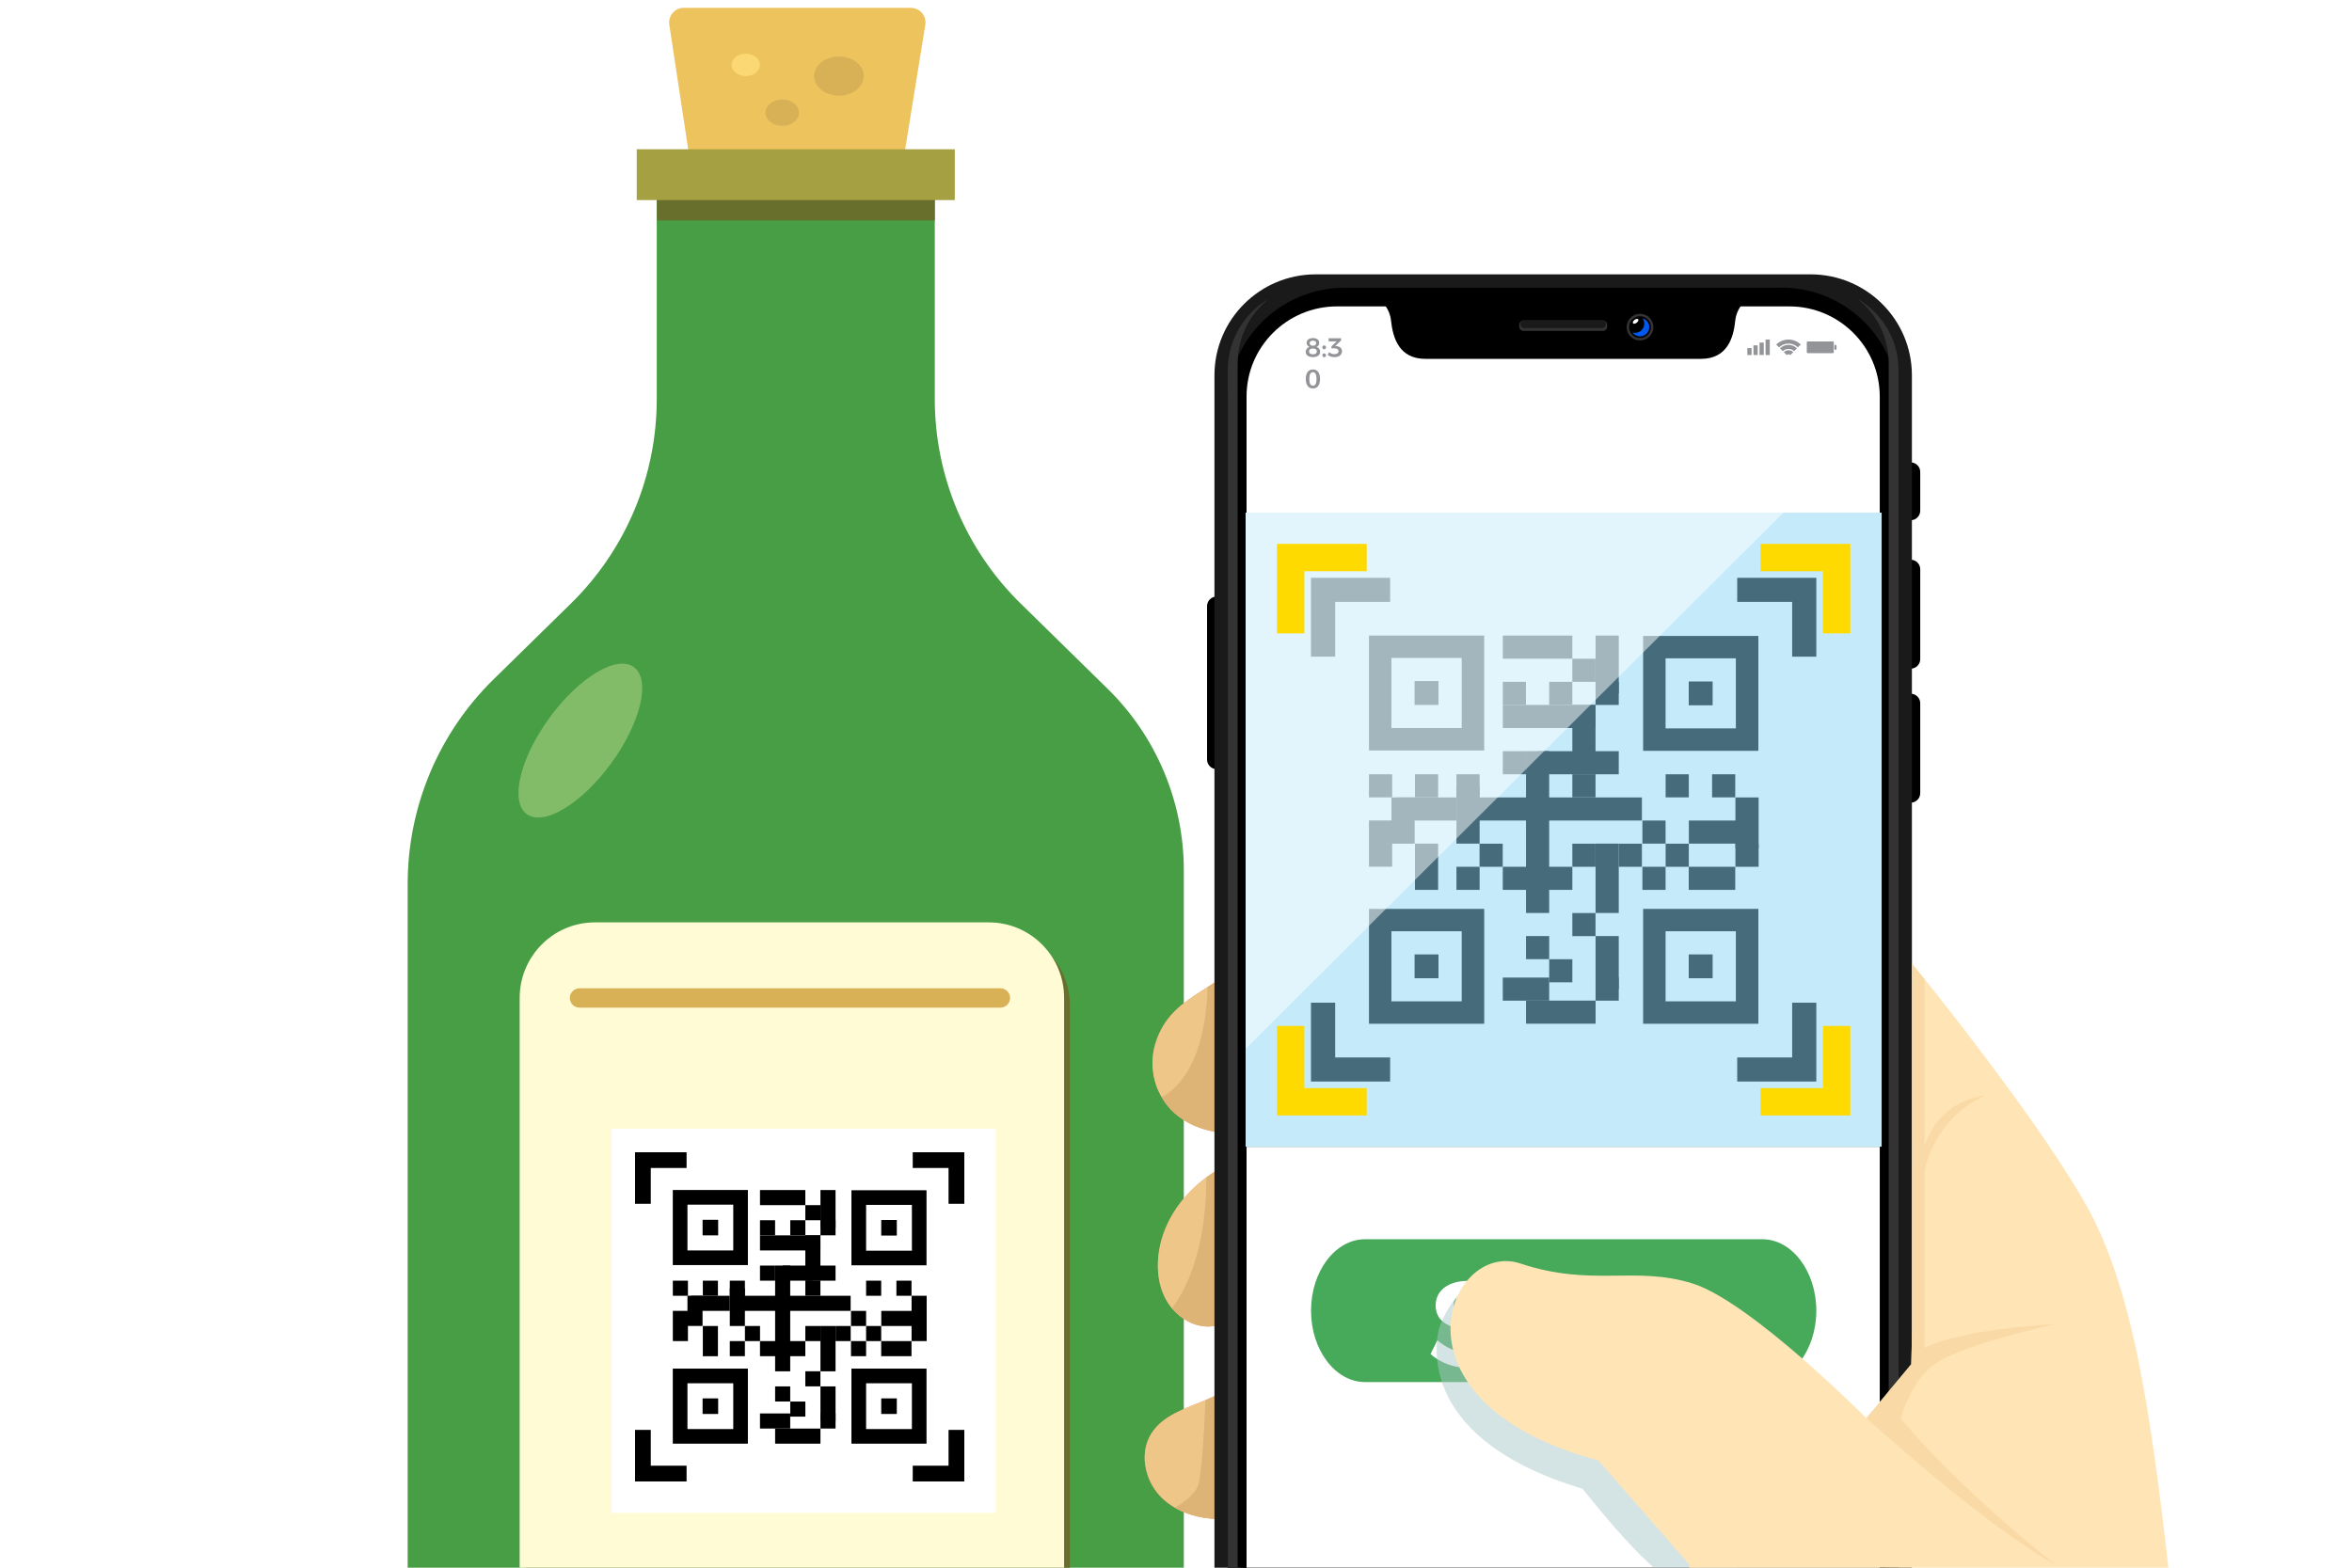 <svg width="300" height="200" viewBox="0 0 300 200" fill="none" xmlns="http://www.w3.org/2000/svg">
<g clip-path="url(#clip0_1_5862)">
<g clip-path="url(#clip1_1_5862)">
<path d="M114.243 26.564L88.868 26.215L85.37 3.148C85.288 2.61 85.445 2.063 85.798 1.651C86.152 1.237 86.667 1 87.209 1H116.186C116.731 1 117.25 1.241 117.603 1.658C117.957 2.075 118.11 2.626 118.023 3.168L114.241 26.566L114.243 26.564Z" fill="#EDC35D"/>
<path d="M130.169 76.98C123.176 70.125 119.234 60.728 119.234 50.916V20.279H83.77V50.915C83.77 60.728 79.826 70.125 72.833 76.982L62.947 86.673C55.947 93.534 52 102.939 52 112.761V258.326C52 262.012 54.977 265 58.649 265H144.349C148.021 265 150.998 262.012 150.998 258.326V111.028C150.998 102.315 147.497 93.969 141.287 87.88L130.169 76.978V76.98Z" fill="#479E44"/>
<path d="M96.928 8.28C96.928 9.068 96.118 9.705 95.122 9.705C94.126 9.705 93.314 9.068 93.314 8.28C93.314 7.492 94.122 6.852 95.122 6.852C96.122 6.852 96.928 7.492 96.928 8.28Z" fill="#FBD873"/>
<path d="M110.173 9.705C110.173 11.085 108.757 12.199 107.008 12.199C105.258 12.199 103.846 11.085 103.846 9.705C103.846 8.325 105.261 7.208 107.008 7.208C108.754 7.208 110.173 8.326 110.173 9.705Z" fill="#D8B056"/>
<path d="M101.906 14.374C101.906 15.303 100.95 16.054 99.774 16.054C98.598 16.054 97.639 15.305 97.639 14.374C97.639 13.444 98.595 12.693 99.774 12.693C100.954 12.693 101.906 13.445 101.906 14.374Z" fill="#D8B056"/>
<path d="M119.234 21.636H83.793V28.123H119.234V21.636Z" fill="#686E2B"/>
<path d="M136.47 229.649C136.47 234.974 132.176 239.291 126.867 239.291H76.629C71.323 239.291 67.022 234.974 67.022 229.649V128.3C67.022 122.98 71.323 118.663 76.629 118.663H126.867C132.176 118.663 136.47 122.98 136.47 128.3V229.649Z" fill="#686E2B"/>
<path d="M135.731 228.661C135.731 233.985 131.432 238.302 126.131 238.302H75.888C70.582 238.302 66.285 233.985 66.285 228.661V127.311C66.285 121.99 70.582 117.673 75.888 117.673H126.13C131.43 117.673 135.729 121.99 135.729 127.311V228.661H135.731Z" fill="#FFFCD5"/>
<path d="M77.961 97.376C74.185 102.555 69.36 105.455 67.186 103.857C65.012 102.259 66.305 96.763 70.076 91.588C73.852 86.409 78.677 83.504 80.855 85.105C83.029 86.703 81.737 92.196 77.961 97.376Z" fill="#82BC69"/>
<path d="M121.785 19.042H81.217V25.525H121.785V19.042Z" fill="#A5A042"/>
<path d="M128.837 127.31C128.837 127.997 128.286 128.55 127.604 128.55H73.92C73.238 128.55 72.685 127.997 72.685 127.31C72.685 126.633 73.238 126.08 73.92 126.08H127.604C128.286 126.08 128.837 126.633 128.837 127.31Z" fill="#D8B056"/>
</g>
<g filter="url(#filter0_d_1_5862)">
<rect x="77" y="143" width="49" height="49" fill="white"/>
</g>
<g clip-path="url(#clip2_1_5862)">
<path d="M118.179 184.179V174.602H108.602V184.179H118.179ZM110.472 176.472H116.314V182.314H110.472V176.472Z" fill="black"/>
<path d="M112.402 180.389H114.389V178.402H112.402V180.389Z" fill="black"/>
<path d="M118.179 161.423V151.847H108.602V161.423H118.179ZM110.472 153.716H116.314V159.559H110.472V153.716Z" fill="black"/>
<path d="M112.402 157.628H114.389V155.642H112.402V157.628Z" fill="black"/>
<path d="M95.393 184.179V174.602H85.816V184.179H95.393ZM87.686 176.472H93.528V182.314H87.686V176.472Z" fill="black"/>
<path d="M89.616 180.389H91.603V178.402H89.616V180.389Z" fill="black"/>
<path d="M95.393 161.393V151.816H85.816V161.393H95.393ZM87.686 153.686H93.528V159.528H87.686V153.686Z" fill="black"/>
<path d="M89.616 157.603H91.603V155.616H89.616V157.603Z" fill="black"/>
<path d="M104.649 157.598H106.575V155.672H104.649V157.598Z" fill="black"/>
<path d="M114.338 165.31H116.263V163.384H114.338V165.31Z" fill="black"/>
<path d="M93.087 165.31H95.012V163.384H93.087V165.31Z" fill="black"/>
<path d="M89.647 165.31H91.573V163.384H89.647V165.31Z" fill="black"/>
<path d="M89.647 173.022H91.573V169.166H89.647V173.022Z" fill="black"/>
<path d="M112.407 169.166H117.615V167.241H112.407V169.166Z" fill="black"/>
<path d="M108.546 169.166H110.472V167.241H108.546V169.166Z" fill="black"/>
<path d="M108.546 173.017H110.472V171.091H108.546V173.017Z" fill="black"/>
<path d="M93.087 173.017H95.012V171.091H93.087V173.017Z" fill="black"/>
<path d="M116.273 171.091H118.199V169.166H116.273V171.091Z" fill="black"/>
<path d="M102.719 176.868H104.644V174.942H102.719V176.868Z" fill="black"/>
<path d="M104.649 181.288H106.575V176.873H104.649V181.288Z" fill="black"/>
<path d="M98.868 178.798H100.793V176.873H98.868V178.798Z" fill="black"/>
<path d="M98.868 171.777H100.793V165.747H98.868V171.777Z" fill="black"/>
<path d="M104.649 182.248H106.575V180.323H104.649V182.248Z" fill="black"/>
<path d="M100.798 180.729H102.724V178.804H100.798V180.729Z" fill="black"/>
<path d="M96.937 182.248H100.793V180.323H96.937V182.248Z" fill="black"/>
<path d="M98.868 184.179H104.649V182.253H98.868V184.179Z" fill="black"/>
<path d="M110.472 171.091H112.397V169.166H110.472V171.091Z" fill="black"/>
<path d="M106.58 171.091H108.506V169.166H106.58V171.091Z" fill="black"/>
<path d="M104.649 174.948H106.575V169.166H104.649V174.948Z" fill="black"/>
<path d="M96.938 173.017H102.719V171.091H96.938V173.017Z" fill="black"/>
<path d="M98.868 174.948H100.793V171.777H98.868V174.948Z" fill="black"/>
<path d="M102.719 171.091H104.644V169.166H102.719V171.091Z" fill="black"/>
<path d="M95.017 171.091H96.942V169.166H95.017V171.091Z" fill="black"/>
<path d="M85.821 171.091H87.747V167.235H85.821V171.091Z" fill="black"/>
<path d="M99.828 163.384H103.684V161.459H99.828V163.384Z" fill="black"/>
<path d="M98.868 167.235H100.793V161.454H98.868V167.235Z" fill="black"/>
<path d="M93.087 169.166H95.012V164.35H93.087V169.166Z" fill="black"/>
<path d="M87.686 169.161H89.611V165.305H87.686V169.161Z" fill="black"/>
<path d="M85.821 165.31H87.747V163.384H85.821V165.31Z" fill="black"/>
<path d="M116.273 169.557H118.199V165.31H116.273V169.557Z" fill="black"/>
<path d="M112.397 173.017H116.263V171.091H112.397V173.017Z" fill="black"/>
<path d="M102.719 155.672H104.644V153.747H102.719V155.672Z" fill="black"/>
<path d="M102.719 165.31H104.644V163.384H102.719V165.31Z" fill="black"/>
<path d="M102.871 163.384H106.575V161.459H102.871V163.384Z" fill="black"/>
<path d="M96.937 163.384H98.863V161.459H96.937V163.384Z" fill="black"/>
<path d="M100.143 167.235H108.5V165.31H100.143V167.235Z" fill="black"/>
<path d="M102.719 163.384H104.644V157.603H102.719V163.384Z" fill="black"/>
<path d="M110.472 165.31H112.397V163.384H110.472V165.31Z" fill="black"/>
<path d="M100.798 157.598H102.724V155.672H100.798V157.598Z" fill="black"/>
<path d="M96.938 153.747H102.719V151.821H96.938V153.747Z" fill="black"/>
<path d="M96.937 157.598H98.863V155.672H96.937V157.598Z" fill="black"/>
<path d="M96.937 159.528H104.644V157.603H96.937V159.528Z" fill="black"/>
<path d="M104.649 156.638H106.575V151.821H104.649V156.638Z" fill="black"/>
<path d="M120.988 182.421V186.988H116.421V189H123V182.421H120.988Z" fill="black"/>
<path d="M87.574 186.988H83.007V182.421H81V189H87.574V186.988Z" fill="black"/>
<path d="M116.421 149.007H120.988V153.574H123V147H116.421V149.007Z" fill="black"/>
<path d="M83.007 153.574V149.007H87.574V147H81V153.574H83.007Z" fill="black"/>
<path d="M94.052 167.235H99.833V165.31H94.052V167.235Z" fill="black"/>
<path d="M88.148 167.235H93.086V165.31H88.148V167.235Z" fill="black"/>
</g>
<g clip-path="url(#clip3_1_5862)">
<path d="M156.939 176.934C156.276 177.377 155.582 177.789 154.865 178.132C152.011 179.492 148.534 180.223 146.85 182.889C145.306 185.338 145.984 188.767 147.973 190.866C149.969 192.965 152.994 193.851 155.894 193.781C156.237 193.773 156.588 193.742 156.939 193.696V176.934Z" fill="#F6958E"/>
<path d="M156.939 176.934C156.276 177.377 155.582 177.789 154.865 178.132C154.506 178.303 154.132 178.466 153.766 178.621C151.169 179.702 148.323 180.557 146.858 182.889C145.314 185.338 145.992 188.767 147.98 190.866C148.542 191.457 149.181 191.954 149.883 192.358C151.668 193.392 153.82 193.828 155.894 193.781C156.237 193.773 156.588 193.742 156.939 193.696V176.934Z" fill="#EDC688"/>
<path d="M156.939 176.934C156.276 177.377 155.583 177.789 154.865 178.132C154.507 178.303 154.132 178.466 153.766 178.621C153.633 181.754 153.314 187.943 152.815 189.505C152.487 190.531 151.162 191.565 149.883 192.358C151.669 193.392 153.82 193.828 155.894 193.781C156.237 193.773 156.588 193.742 156.939 193.696V176.934Z" fill="#DDB376"/>
<path d="M156.939 148.411C152.128 150.587 148.207 155.128 147.739 160.437C147.591 162.148 147.801 163.912 148.55 165.46C148.604 165.576 148.667 165.701 148.737 165.817C149.828 167.8 152.097 169.401 154.421 169.222C155.278 169.152 156.128 168.989 156.947 168.725V148.418L156.939 148.411Z" fill="#F6958E"/>
<path d="M156.939 148.403C155.863 148.893 154.826 149.491 153.867 150.199C150.538 152.648 148.097 156.317 147.731 160.43C147.583 162.14 147.793 163.912 148.542 165.452C148.596 165.568 148.659 165.693 148.729 165.809C148.939 166.19 149.197 166.563 149.485 166.906C150.694 168.344 152.542 169.362 154.405 169.214C155.263 169.145 156.113 168.973 156.931 168.717V148.403H156.939Z" fill="#EDC688"/>
<path d="M156.939 148.403C155.863 148.893 154.826 149.491 153.867 150.199C153.891 153.503 153.493 161.627 149.485 166.898C150.694 168.336 152.542 169.354 154.405 169.207C155.263 169.137 156.113 168.966 156.931 168.709V148.395L156.939 148.403Z" fill="#DDB376"/>
<path d="M156.939 124.031C155.45 125.065 153.875 125.99 152.362 127C149.93 128.625 148.269 130.258 147.38 133.103C146.756 135.093 146.905 137.309 147.77 139.206C149.478 142.938 153.142 144.422 156.939 144.625V124.031Z" fill="#F6958E"/>
<path d="M156.939 124.023C155.988 124.684 155.005 125.298 154.031 125.92C153.469 126.27 152.916 126.627 152.37 126.993C149.938 128.617 148.277 130.242 147.388 133.095C146.764 135.086 146.905 137.301 147.778 139.198C147.903 139.47 148.043 139.735 148.191 139.991C150.031 143.147 153.431 144.43 156.955 144.617V124.023H156.939Z" fill="#EDC688"/>
<path d="M156.939 124.023C155.988 124.684 155.006 125.298 154.031 125.92C153.93 130.025 153.033 137.247 148.183 139.991C150.023 143.147 153.423 144.43 156.947 144.617V124.023H156.939Z" fill="#DDB376"/>
<path d="M155.177 76.118H155.84V98.119H155.177C154.506 98.119 153.961 97.575 153.961 96.906V77.323C153.961 76.654 154.506 76.11 155.177 76.11V76.118Z" fill="black"/>
<path d="M243.71 66.361H243.048V58.991H243.71C244.381 58.991 244.927 59.535 244.927 60.204V65.156C244.927 65.825 244.381 66.369 243.71 66.369V66.361Z" fill="black"/>
<path d="M243.71 85.299H243.048V71.407H243.71C244.381 71.407 244.927 71.951 244.927 72.62V84.094C244.927 84.763 244.381 85.307 243.71 85.307V85.299Z" fill="black"/>
<path d="M243.71 102.395H243.048V88.502H243.71C244.381 88.502 244.927 89.047 244.927 89.715V101.19C244.927 101.859 244.381 102.403 243.71 102.403V102.395Z" fill="black"/>
<path d="M230.939 35H167.831C160.689 35 154.904 40.769 154.904 47.89V202.931C154.904 210.053 160.689 215.821 167.831 215.821H230.939C238.073 215.821 243.866 210.053 243.866 202.931V47.89C243.866 40.769 238.081 35 230.939 35ZM240.015 146.296H158.873V65.397H240.015V146.304V146.296Z" fill="#1A1A1A"/>
<path d="M227.22 36.703H171.543C163.293 36.703 156.604 43.373 156.604 51.598V199.231C156.604 207.456 163.293 214.126 171.543 214.126H227.22C235.469 214.126 242.159 207.456 242.159 199.231V51.59C242.159 43.365 235.469 36.695 227.22 36.695V36.703ZM240.015 146.296H158.873V65.397H240.015V146.304V146.296Z" fill="black"/>
<path d="M227.945 38.405H170.825C163.917 38.405 158.319 43.987 158.319 50.875V199.946C158.319 206.834 163.917 212.416 170.825 212.416H227.937C234.845 212.416 240.443 206.834 240.443 199.946V50.875C240.443 43.987 234.845 38.405 227.937 38.405H227.945ZM240.015 146.296H158.873V65.397H240.015V146.304V146.296Z" fill="black"/>
<path d="M239.765 65.397V50.595C239.765 44.244 234.596 39.089 228.226 39.089H170.537C164.167 39.089 158.998 44.244 158.998 50.595V65.397H239.765Z" fill="white"/>
<path d="M158.998 146.296V200.234C158.998 206.585 164.167 211.74 170.537 211.74H228.226C234.596 211.74 239.765 206.585 239.765 200.234V146.296H158.998Z" fill="white"/>
<g style="mix-blend-mode:screen">
<path d="M157.867 204.494V46.327C157.867 43 159.426 40.038 161.851 38.117C158.725 39.937 156.612 43.311 156.612 47.174V203.647C156.612 207.51 158.725 210.892 161.851 212.704C159.426 210.783 157.867 207.821 157.867 204.494Z" fill="#333333"/>
</g>
<g style="mix-blend-mode:screen">
<path d="M240.903 204.494V46.327C240.903 43 239.344 40.038 236.919 38.117C240.046 39.937 242.159 43.311 242.159 47.174V203.647C242.159 207.51 240.046 210.892 236.919 212.704C239.344 210.783 240.903 207.821 240.903 204.494Z" fill="#333333"/>
</g>
<path d="M222.971 38.117C222.417 38.514 221.489 39.392 221.333 40.916C221.107 43.108 220.312 45.783 216.952 45.783H181.811C178.459 45.783 177.663 43.108 177.429 40.916C177.273 39.392 176.346 38.514 175.792 38.117H222.963H222.971Z" fill="black"/>
<path d="M204.991 41.406V41.686C204.991 41.974 204.757 42.215 204.469 42.215H194.302C194.013 42.215 193.779 41.974 193.779 41.686V41.406C193.779 41.219 193.881 41.056 194.029 40.963C194.107 40.908 194.2 40.877 194.302 40.877H204.469C204.57 40.877 204.664 40.908 204.742 40.963C204.89 41.056 204.991 41.219 204.991 41.406Z" fill="#333333"/>
<path d="M204.82 41.212V41.39C204.82 41.647 204.601 41.865 204.344 41.865H194.419C194.161 41.865 193.943 41.647 193.943 41.39V41.212C193.943 41.118 193.974 41.033 194.021 40.955C194.099 40.901 194.193 40.87 194.294 40.87H204.461C204.562 40.87 204.656 40.901 204.734 40.955C204.781 41.025 204.812 41.118 204.812 41.212H204.82Z" fill="#1A1A1A"/>
<path d="M210.371 41.733C210.371 42.386 209.841 42.914 209.186 42.914C208.531 42.914 208.001 42.386 208.001 41.733C208.001 41.079 208.531 40.551 209.186 40.551C209.841 40.551 210.371 41.079 210.371 41.733Z" fill="black"/>
<path d="M210.893 41.733C210.893 42.673 210.129 43.435 209.186 43.435C208.242 43.435 207.478 42.673 207.478 41.733C207.478 40.792 208.242 40.03 209.186 40.03C210.129 40.03 210.893 40.792 210.893 41.733Z" fill="#333333"/>
<g style="mix-blend-mode:multiply">
<path d="M210.582 41.733C210.582 42.502 209.958 43.124 209.186 43.124C208.414 43.124 207.79 42.502 207.79 41.733C207.79 40.963 208.414 40.341 209.186 40.341C209.958 40.341 210.582 40.963 210.582 41.733Z" fill="black"/>
</g>
<path d="M209.513 40.605C209.646 40.8 209.724 41.033 209.724 41.282C209.724 41.935 209.194 42.463 208.539 42.463C208.422 42.463 208.313 42.44 208.211 42.409C208.429 42.712 208.78 42.914 209.186 42.914C209.841 42.914 210.371 42.386 210.371 41.733C210.371 41.196 210.004 40.745 209.513 40.597V40.605Z" fill="#0058EE"/>
<path d="M208.952 40.73C209.03 40.823 208.952 41.025 208.765 41.165C208.586 41.313 208.375 41.344 208.297 41.251C208.219 41.157 208.297 40.955 208.484 40.815C208.664 40.667 208.874 40.629 208.952 40.73Z" fill="white"/>
<path d="M167.463 43.13C167.96 43.13 168.267 43.369 168.267 43.758C168.267 43.979 168.141 44.163 167.937 44.262C168.213 44.365 168.39 44.586 168.39 44.869C168.39 45.295 168.032 45.562 167.466 45.562C166.9 45.562 166.542 45.299 166.542 44.876C166.542 44.59 166.726 44.365 167.016 44.262C166.794 44.153 166.661 43.966 166.661 43.74C166.661 43.365 166.972 43.13 167.463 43.13ZM167.466 43.458C167.2 43.458 167.047 43.577 167.047 43.782C167.047 43.986 167.2 44.105 167.466 44.105C167.732 44.105 167.882 43.986 167.882 43.782C167.882 43.577 167.732 43.458 167.466 43.458ZM167.463 44.46C167.152 44.46 166.972 44.593 166.972 44.825C166.972 45.067 167.152 45.203 167.466 45.203C167.776 45.203 167.96 45.067 167.96 44.828C167.96 44.596 167.776 44.46 167.463 44.46ZM168.899 44.068C169.035 44.068 169.134 44.167 169.134 44.31C169.134 44.453 169.035 44.559 168.899 44.559C168.766 44.559 168.667 44.453 168.667 44.31C168.667 44.167 168.766 44.068 168.899 44.068ZM168.899 45.081C169.035 45.081 169.134 45.18 169.134 45.323C169.134 45.466 169.035 45.572 168.899 45.572C168.766 45.572 168.667 45.466 168.667 45.323C168.667 45.18 168.766 45.081 168.899 45.081ZM170.456 44.15C170.886 44.194 171.175 44.422 171.175 44.798C171.175 45.248 170.811 45.562 170.231 45.562C169.907 45.562 169.566 45.456 169.344 45.292L169.532 44.92C169.723 45.091 169.958 45.183 170.197 45.183C170.534 45.183 170.729 45.036 170.729 44.804C170.729 44.566 170.531 44.443 170.193 44.443H169.828V44.18L170.493 43.55H169.467L169.464 43.154H171.056V43.437L170.32 44.136L170.456 44.15ZM167.466 47.137C168.049 47.137 168.373 47.567 168.373 48.344C168.373 49.122 168.049 49.555 167.466 49.555C166.88 49.555 166.556 49.122 166.556 48.344C166.556 47.567 166.88 47.137 167.466 47.137ZM167.466 47.488C167.156 47.488 167.006 47.754 167.006 48.344C167.006 48.934 167.156 49.203 167.466 49.203C167.773 49.203 167.923 48.934 167.923 48.344C167.923 47.754 167.773 47.488 167.466 47.488Z" fill="#929497"/>
<path d="M223.415 44.407H222.877V45.293H223.415V44.407Z" fill="#929497"/>
<path d="M224.195 44.057H223.657V45.293H224.195V44.057Z" fill="#929497"/>
<path d="M224.967 43.707H224.429V45.285H224.967V43.707Z" fill="#929497"/>
<path d="M225.739 43.319H225.201V45.293H225.739V43.319Z" fill="#929497"/>
<path d="M226.924 44.321C227.236 44.018 227.657 43.832 228.125 43.832C228.592 43.832 229.013 44.018 229.325 44.321L229.692 43.956C229.286 43.559 228.733 43.319 228.125 43.319C227.516 43.319 226.963 43.567 226.557 43.956L226.924 44.321Z" fill="#929497"/>
<path d="M227.407 44.803C227.594 44.624 227.844 44.516 228.125 44.516C228.405 44.516 228.655 44.624 228.842 44.803L229.208 44.438C228.928 44.166 228.546 43.995 228.125 43.995C227.704 43.995 227.321 44.166 227.041 44.438L227.407 44.803Z" fill="#929497"/>
<path d="M227.898 45.293C227.961 45.239 228.039 45.2 228.132 45.2C228.226 45.2 228.304 45.239 228.366 45.293L228.733 44.928C228.577 44.78 228.366 44.687 228.132 44.687C227.898 44.687 227.688 44.78 227.532 44.928L227.898 45.293Z" fill="#929497"/>
<path d="M233.769 43.559H230.588C230.515 43.559 230.456 43.619 230.456 43.692V44.92C230.456 44.993 230.515 45.052 230.588 45.052H233.769C233.843 45.052 233.902 44.993 233.902 44.92V43.692C233.902 43.619 233.843 43.559 233.769 43.559Z" fill="#929497"/>
<path d="M234.253 44.127C234.253 44.05 234.192 43.987 234.116 43.987C234.041 43.987 233.98 44.05 233.98 44.127V44.492C233.98 44.57 234.041 44.632 234.116 44.632C234.192 44.632 234.253 44.57 234.253 44.492V44.127Z" fill="#929497"/>
<path d="M224.281 130.608V115.953H209.583V130.608H224.281ZM212.445 118.806H221.411V127.747H212.445V118.806Z" fill="black"/>
<path d="M215.4 124.8H218.448V121.761H215.4V124.8Z" fill="black"/>
<path d="M224.281 95.787V81.132H209.583V95.787H224.281ZM212.445 83.986H221.411V92.926H212.445V83.986Z" fill="black"/>
<path d="M215.4 89.98H218.448V86.94H215.4V89.98Z" fill="black"/>
<path d="M189.312 130.608V115.953H174.615V130.608H189.312ZM177.476 118.806H186.442V127.747H177.476V118.806Z" fill="black"/>
<path d="M180.431 124.8H183.48V121.761H180.431V124.8Z" fill="black"/>
<path d="M189.312 95.74V81.086H174.615V95.74H189.312ZM177.476 83.939H186.442V92.879H177.476V83.939Z" fill="black"/>
<path d="M180.431 89.933H183.48V86.893H180.431V89.933Z" fill="black"/>
<path d="M203.518 89.933H206.473V86.986H203.518V89.933Z" fill="black"/>
<path d="M218.378 101.726H221.333V98.78H218.378V101.726Z" fill="black"/>
<path d="M185.772 101.726H188.727V98.78H185.772V101.726Z" fill="black"/>
<path d="M180.478 101.726H183.433V98.78H180.478V101.726Z" fill="black"/>
<path d="M180.478 113.528H183.433V107.627H180.478V113.528Z" fill="black"/>
<path d="M215.415 107.627H223.407V104.681H215.415V107.627Z" fill="black"/>
<path d="M209.49 107.627H212.445V104.681H209.49V107.627Z" fill="black"/>
<path d="M209.49 113.528H212.445V110.581H209.49V113.528Z" fill="black"/>
<path d="M185.772 113.528H188.727V110.581H185.772V113.528Z" fill="black"/>
<path d="M221.357 110.581H224.312V107.635H221.357V110.581Z" fill="black"/>
<path d="M200.555 119.428H203.51V116.482H200.555V119.428Z" fill="black"/>
<path d="M203.518 126.176H206.473V119.42H203.518V126.176Z" fill="black"/>
<path d="M194.645 122.367H197.6V119.421H194.645V122.367Z" fill="black"/>
<path d="M194.645 111.623H197.6V102.395H194.645V111.623Z" fill="black"/>
<path d="M203.518 127.661H206.473V124.715H203.518V127.661Z" fill="black"/>
<path d="M197.6 125.321H200.555V122.375H197.6V125.321Z" fill="black"/>
<path d="M191.682 127.661H197.6V124.715H191.682V127.661Z" fill="black"/>
<path d="M194.645 130.6H203.518V127.653H194.645V130.6Z" fill="black"/>
<path d="M212.453 110.581H215.408V107.635H212.453V110.581Z" fill="black"/>
<path d="M206.472 110.581H209.427V107.635H206.472V110.581Z" fill="black"/>
<path d="M203.518 116.474H206.473V107.627H203.518V116.474Z" fill="black"/>
<path d="M191.682 113.528H200.555V110.581H191.682V113.528Z" fill="black"/>
<path d="M194.645 116.474H197.6V111.623H194.645V116.474Z" fill="black"/>
<path d="M200.555 110.581H203.51V107.635H200.555V110.581Z" fill="black"/>
<path d="M188.719 110.581H191.674V107.635H188.719V110.581Z" fill="black"/>
<path d="M174.615 110.573H177.57V104.673H174.615V110.573Z" fill="black"/>
<path d="M196.118 98.78H202.036V95.834H196.118V98.78Z" fill="black"/>
<path d="M194.645 104.673H197.6V95.826H194.645V104.673Z" fill="black"/>
<path d="M185.772 107.627H188.727V100.257H185.772V107.627Z" fill="black"/>
<path d="M177.484 107.635H180.439V101.734H177.484V107.635Z" fill="black"/>
<path d="M174.615 101.726H177.57V98.78H174.615V101.726Z" fill="black"/>
<path d="M221.357 108.233H224.312V101.734H221.357V108.233Z" fill="black"/>
<path d="M215.4 113.528H221.333V110.581H215.4V113.528Z" fill="black"/>
<path d="M200.555 86.986H203.51V84.04H200.555V86.986Z" fill="black"/>
<path d="M200.555 101.726H203.51V98.78H200.555V101.726Z" fill="black"/>
<path d="M200.789 98.78H206.473V95.834H200.789V98.78Z" fill="black"/>
<path d="M191.682 98.78H194.637V95.834H191.682V98.78Z" fill="black"/>
<path d="M196.602 104.681H209.427V101.734H196.602V104.681Z" fill="black"/>
<path d="M200.555 98.78H203.51V89.933H200.555V98.78Z" fill="black"/>
<path d="M212.453 101.726H215.408V98.78H212.453V101.726Z" fill="black"/>
<path d="M197.6 89.933H200.555V86.986H197.6V89.933Z" fill="black"/>
<path d="M191.682 84.032H200.555V81.086H191.682V84.032Z" fill="black"/>
<path d="M191.682 89.933H194.637V86.986H191.682V89.933Z" fill="black"/>
<path d="M191.682 92.879H203.51V89.933H191.682V92.879Z" fill="black"/>
<path d="M203.518 88.456H206.473V81.086H203.518V88.456Z" fill="black"/>
<path d="M228.592 127.918V134.907H221.583V137.978H231.672V127.918H228.592Z" fill="black"/>
<path d="M177.312 134.907H170.303V127.918H167.215V137.978H177.312V134.907Z" fill="black"/>
<path d="M221.583 76.787H228.592V83.776H231.672V73.716H221.583V76.787Z" fill="black"/>
<path d="M170.303 83.776V76.787H177.312V73.716H167.215V83.776H170.303Z" fill="black"/>
<path d="M187.246 104.681H196.118V101.734H187.246V104.681Z" fill="black"/>
<path d="M178.186 104.681H185.764V101.734H178.186V104.681Z" fill="black"/>
<path opacity="0.5" d="M240.015 65.397H158.881V146.304H240.015V65.397Z" fill="#8CD9F8"/>
<path d="M174.108 176.32H224.787C228.577 176.32 231.672 172.215 231.672 167.209C231.672 162.194 228.569 158.097 224.787 158.097H174.108C170.318 158.097 167.223 162.202 167.223 167.209C167.223 172.223 170.326 176.32 174.108 176.32Z" fill="#47A95A"/>
<path d="M190.303 166.372C189.134 165.671 187.872 165.312 187.031 165.312C186.049 165.312 185.41 165.671 185.41 166.341C185.41 168.553 191.268 167.353 191.253 171.264C191.253 173.305 189.477 174.489 187.077 174.489C185.332 174.489 183.634 173.788 182.466 172.744L183.338 170.984C184.46 171.981 185.94 172.588 187.109 172.588C188.277 172.588 188.978 172.152 188.978 171.389C188.978 169.114 183.12 170.407 183.12 166.528C183.12 164.627 184.756 163.412 187.202 163.412C188.651 163.412 190.1 163.879 191.144 164.565L190.303 166.372ZM201.13 166.715C200.351 165.842 199.244 165.297 198.169 165.297C196.113 165.297 194.508 166.886 194.508 168.911C194.508 170.952 196.113 172.542 198.169 172.542C199.213 172.542 200.319 172.059 201.13 171.264L202.36 172.635C201.239 173.772 199.634 174.505 198.06 174.505C194.851 174.505 192.374 172.09 192.374 168.943C192.374 165.827 194.882 163.443 198.138 163.443C199.696 163.443 201.285 164.113 202.345 165.188L201.13 166.715ZM212.058 174.411L211.092 172.105H205.763L204.798 174.411H202.632L207.415 163.505H209.581L214.301 174.411H212.058ZM206.511 170.314H210.344L208.443 165.733L206.511 170.314ZM183.447 182.505H185.426L191.05 189.968V182.505H193.076V193.411H191.097L185.488 185.964V193.411H183.447V182.505Z" fill="white"/>
<g style="mix-blend-mode:multiply" opacity="0.5">
<path d="M183.62 169.261C184.181 167.745 185.008 166.33 186.076 165.11C187.386 163.601 189.265 162.326 191.253 162.575C192.477 162.731 193.561 163.438 194.458 164.278C197.108 166.758 198.395 170.311 200.212 173.444C202.746 177.805 206.465 181.482 210.854 183.97C212.741 185.043 214.745 185.898 216.577 187.064C218.41 188.23 220.094 189.754 220.936 191.752C221.747 193.672 221.708 195.826 221.661 197.901C221.552 202.519 221.442 207.129 221.326 211.74C221.326 211.965 221.31 212.19 221.31 212.416C221.294 212.983 221.287 213.551 221.271 214.118C221.271 214.274 221.271 214.429 221.263 214.577C221.255 214.981 221.232 215.401 221.185 215.821H211.112C210.73 209.788 212.492 201.205 212.492 201.205C208.663 198.663 201.865 189.933 201.865 189.933C179.644 183.263 183.386 170.015 183.62 169.261Z" fill="#A9C8C8"/>
</g>
<path d="M203.868 186.31L215.494 199.62C215.494 199.62 211.525 235.21 226.573 254.031C241.621 272.853 283.927 265.988 283.927 265.988L288.301 264.713C288.301 264.713 280.395 234.44 277.588 209.011C274.781 183.574 272.738 165.257 265.854 153.308C260.326 143.715 249.535 129.962 245.488 124.917C244.498 123.673 243.913 122.958 243.913 122.958V169.331L243.773 174.042L240.319 178.194L239.446 179.243L238.05 180.915C238.05 180.915 223.251 166.019 215.86 163.734C208.461 161.448 203.104 164.239 193.92 161.191C184.735 158.136 176.065 178.886 203.868 186.318V186.31Z" fill="#FFE5B6"/>
<g style="mix-blend-mode:multiply" opacity="0.5">
<path d="M262.275 199.682C253.215 194.761 238.05 180.923 238.05 180.923L240.319 178.202L243.773 174.05L243.913 169.339V122.966C243.913 122.966 244.498 123.681 245.488 124.925V146.195C247.445 140.092 253.222 139.75 253.222 139.75C246.509 142.805 245.488 149.414 245.488 149.414V171.967C250.08 169.51 262.267 168.911 262.267 168.911C262.267 168.911 250.501 171.454 246.845 173.996C244.264 175.792 242.993 179.142 242.463 180.961C250.073 190.158 262.025 199.487 262.267 199.682H262.275Z" fill="#F4D095"/>
</g>
<g style="mix-blend-mode:screen" opacity="0.5">
<path d="M227.477 65.397L158.881 133.795V65.397H227.477Z" fill="white"/>
</g>
<path d="M232.514 130.887V138.817H224.561V142.308H236.007V130.887H232.514Z" fill="#FFDA00"/>
<path d="M174.326 138.817H166.373V130.887H162.88V142.308H174.326V138.817Z" fill="#FFDA00"/>
<path d="M224.561 72.876H232.514V80.806H236.007V69.385H224.561V72.876Z" fill="#FFDA00"/>
<path d="M166.373 80.806V72.876H174.326V69.385H162.88V80.806H166.373Z" fill="#FFDA00"/>
</g>
</g>
<defs>
<filter id="filter0_d_1_5862" x="77" y="143" width="50" height="50" filterUnits="userSpaceOnUse" color-interpolation-filters="sRGB">
<feFlood flood-opacity="0" result="BackgroundImageFix"/>
<feColorMatrix in="SourceAlpha" type="matrix" values="0 0 0 0 0 0 0 0 0 0 0 0 0 0 0 0 0 0 127 0" result="hardAlpha"/>
<feOffset dx="1" dy="1"/>
<feComposite in2="hardAlpha" operator="out"/>
<feColorMatrix type="matrix" values="0 0 0 0 0 0 0 0 0 0 0 0 0 0 0 0 0 0 0.2 0"/>
<feBlend mode="normal" in2="BackgroundImageFix" result="effect1_dropShadow_1_5862"/>
<feBlend mode="normal" in="SourceGraphic" in2="effect1_dropShadow_1_5862" result="shape"/>
</filter>
<clipPath id="clip0_1_5862">
<rect width="300" height="200" fill="white"/>
</clipPath>
<clipPath id="clip1_1_5862">
<rect width="99" height="264" fill="white" transform="translate(52 1)"/>
</clipPath>
<clipPath id="clip2_1_5862">
<rect width="42" height="42" fill="white" transform="translate(81 147)"/>
</clipPath>
<clipPath id="clip3_1_5862">
<rect width="148" height="254" fill="white" transform="translate(146 35)"/>
</clipPath>
</defs>
</svg>
